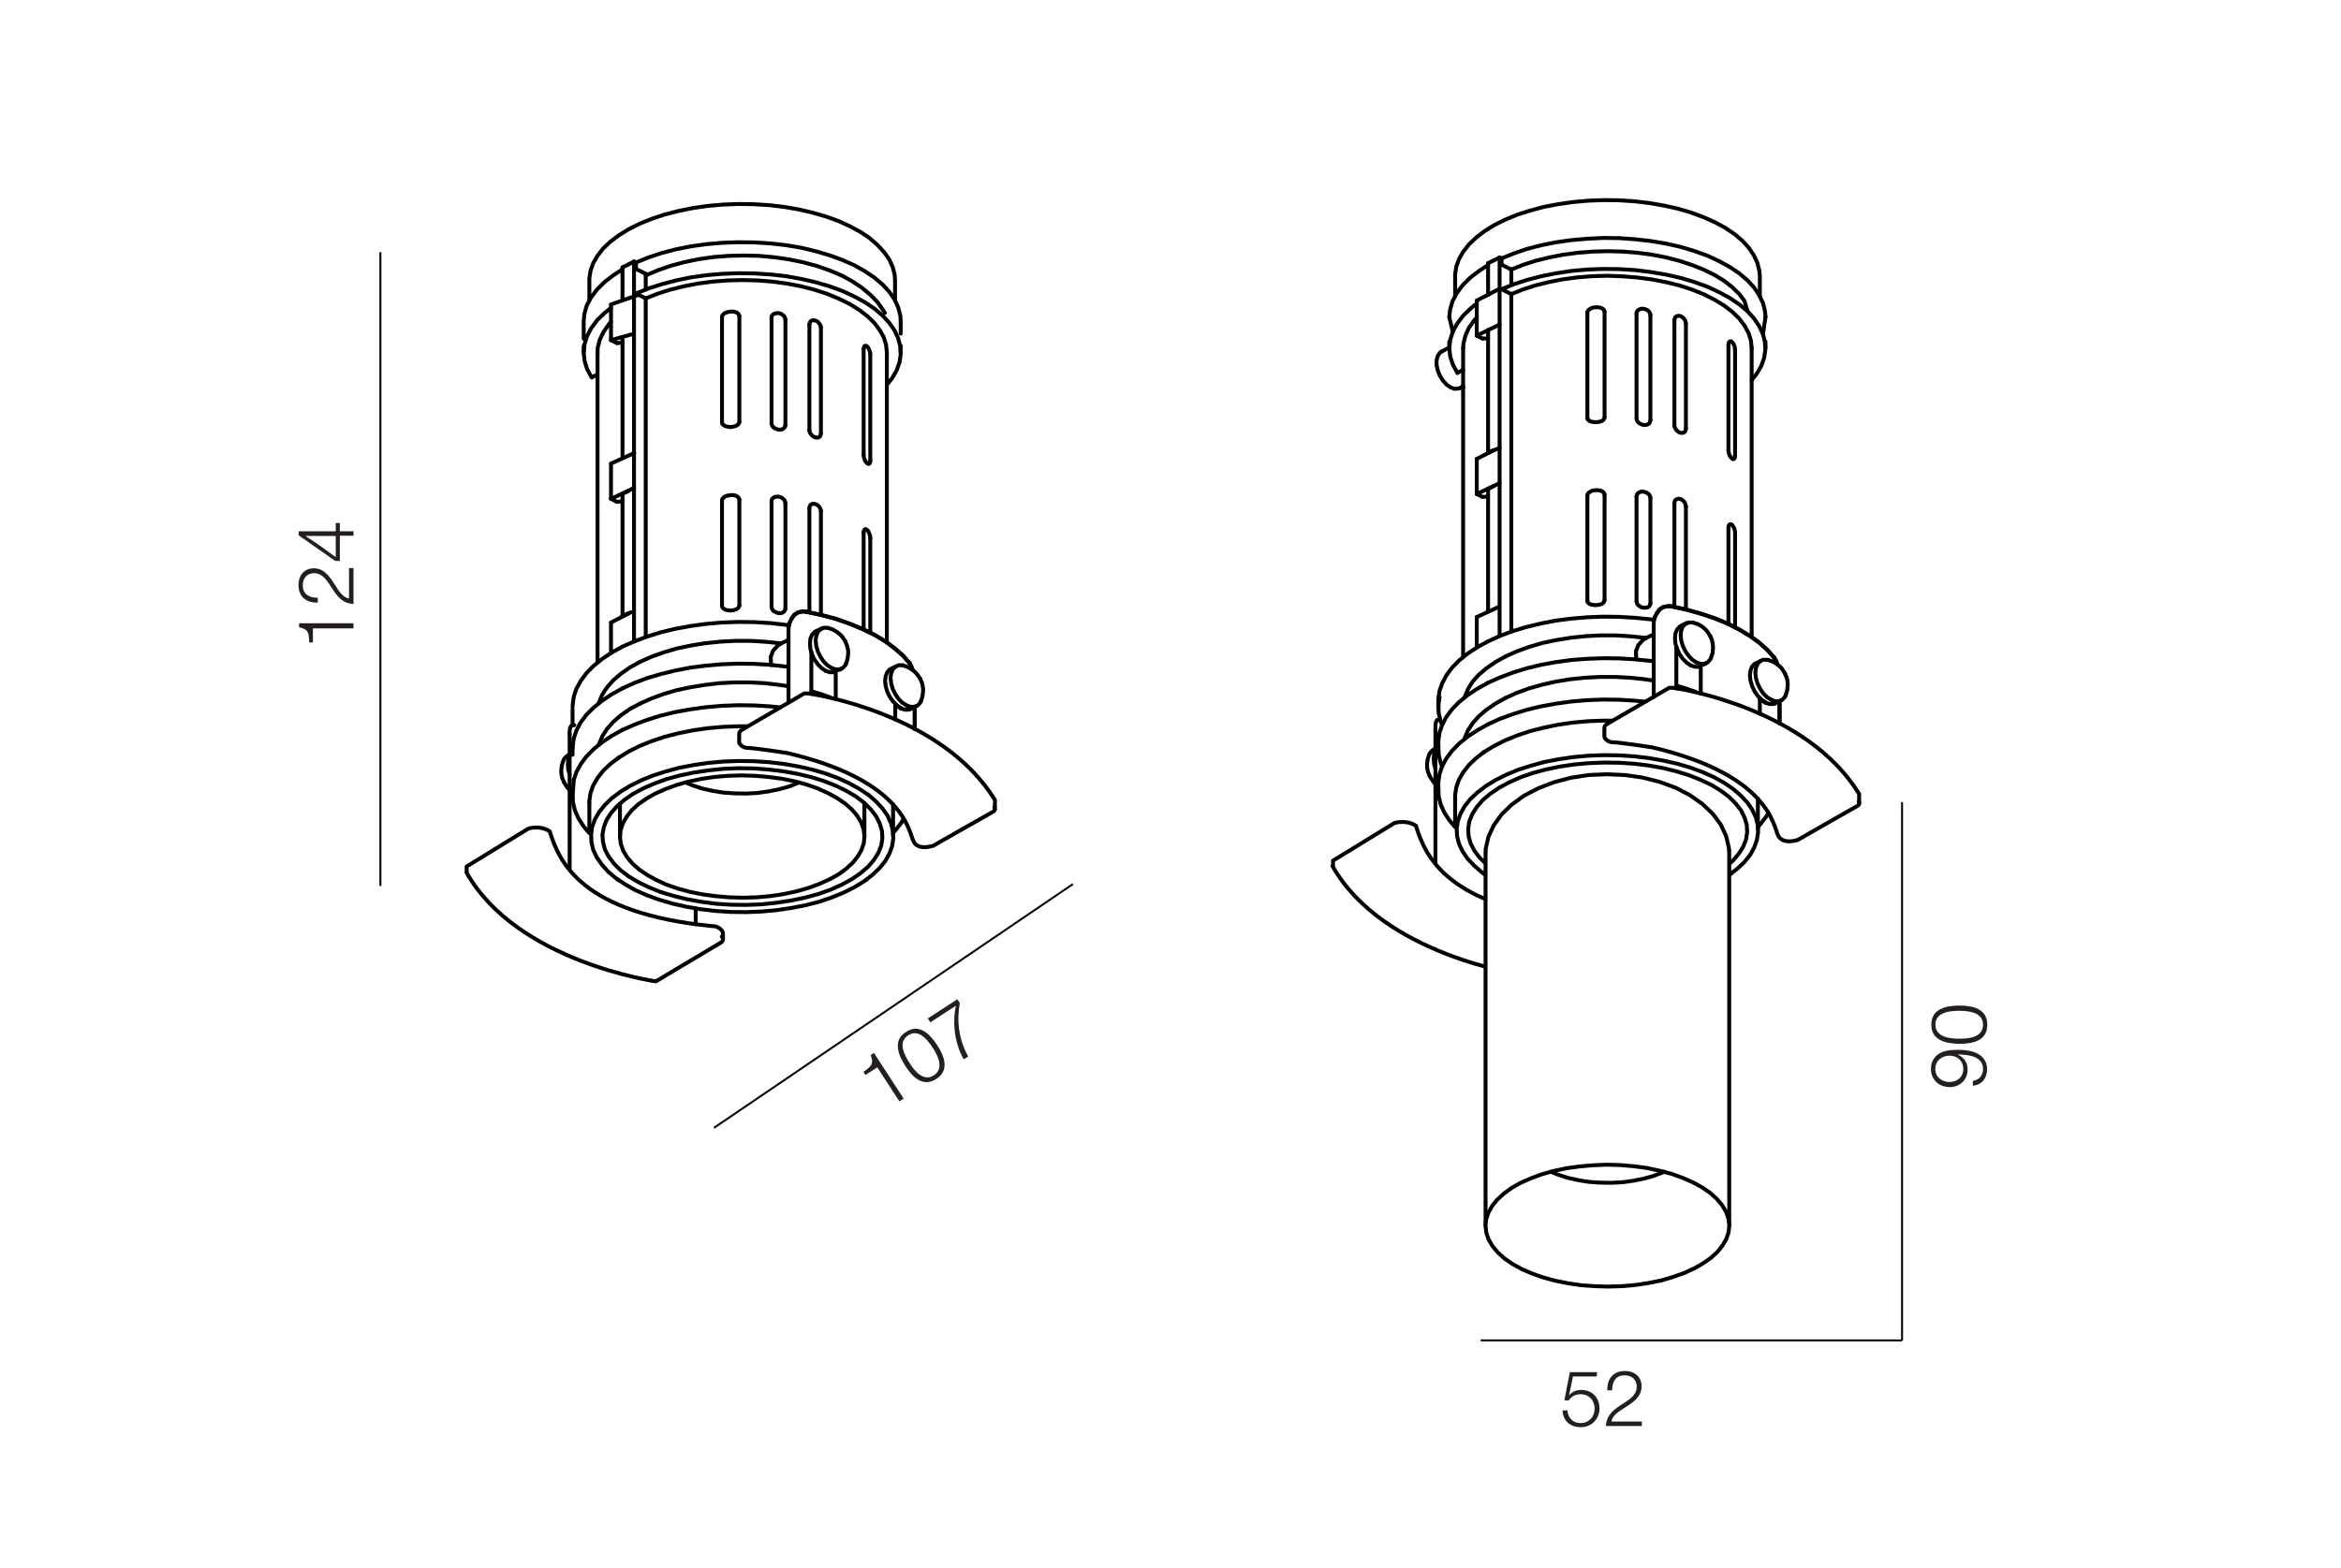 <?xml version="1.0" encoding="utf-8"?>
<!-- Generator: Adobe Illustrator 24.1.0, SVG Export Plug-In . SVG Version: 6.00 Build 0)  -->
<svg version="1.1" id="Layer_1" xmlns="http://www.w3.org/2000/svg" xmlns:xlink="http://www.w3.org/1999/xlink" x="0px" y="0px"
	 viewBox="0 0 1200 804" style="enable-background:new 0 0 1200 804;" xml:space="preserve">
<style type="text/css">
	.st0{fill:#FFFFFF;}
	.st1{fill:none;stroke:#000000;stroke-width:2;stroke-linecap:round;stroke-linejoin:round;stroke-miterlimit:10;}
	.st2{fill:#231F20;}
	.st3{fill:none;stroke:#000000;stroke-miterlimit:10;}
</style>
<rect y="0" class="st0" width="1200" height="804"/>
<polyline class="st1" points="458.9,361.2 459.6,361.8 461.7,363.2 "/>
<polyline class="st1" points="461.7,363.2 463.8,363.9 465.8,363.9 466.8,363.5 "/>
<polyline class="st1" points="472.1,359.5 471.7,360.3 470.4,361.7 468.7,362.4 466.8,362.4 464.6,361.7 "/>
<polyline class="st1" points="464.7,361.7 462.5,360.3 460.6,358.4 458.9,355.9 457.6,353.2 456.8,350.4 456.5,347.7 456.8,345.3 
	457.6,343.3 458.9,341.9 460.6,341.1 462.5,341.1 462.9,341.2 "/>
<polyline class="st1" points="292,397 291.3,394.7 291.1,392 291.3,389.6 292,387.9 "/>
<polyline class="st1" points="418.1,323.8 417.5,324.1 416.2,325.6 415.4,327.5 415.2,330 415.4,332.7 416.2,335.5 417.5,338.2 
	419.2,340.6 421.2,342.6 423.3,344 "/>
<polyline class="st1" points="459.1,341.8 456.1,343.2 454.8,344.7 454,346.7 453.7,349.1 454,351.8 454.8,354.6 456.1,357.3 
	457.8,359.7 459.8,361.7 461.9,363.1 "/>
<polyline class="st1" points="423.3,344 425.4,344.7 427.3,344.7 "/>
<polyline class="st1" points="433.7,340.3 433.3,341.1 432,342.5 430.3,343.2 428.3,343.2 426.2,342.5 "/>
<polyline class="st1" points="426.2,342.5 424.1,341.1 422.2,339.2 420.5,336.7 419.2,334 418.4,331.2 418.1,328.5 418.4,326.1 
	419.2,324.1 420.5,322.7 422.2,321.9 424.1,321.9 424.5,322 "/>
<polyline class="st1" points="299.2,164.8 299.5,161.2 300.7,156.8 302.9,152.6 306,148.5 309.9,144.6 314.6,141 319.1,138.1 "/>
<line class="st1" x1="319.1" y1="153" x2="319.5" y2="153.2"/>
<polyline class="st1" points="313.2,157.9 310,160.4 306.1,164.2 303.1,168.2 300.9,172.4 299.6,176.6 299.2,180.9 299.7,185.2 
	301,189.4 303.3,193.5 "/>
<line class="st1" x1="306.3" y1="192" x2="303.3" y2="193.5"/>
<line class="st1" x1="319.1" y1="137.1" x2="322.1" y2="135.6"/>
<line class="st1" x1="319.1" y1="153" x2="319.1" y2="137.1"/>
<line class="st1" x1="319.1" y1="234.4" x2="319.1" y2="173.7"/>
<line class="st1" x1="319.1" y1="234.4" x2="319.5" y2="234.6"/>
<line class="st1" x1="319.1" y1="315.9" x2="319.1" y2="253.2"/>
<line class="st1" x1="319.1" y1="253.2" x2="322.1" y2="251.8"/>
<line class="st1" x1="319.1" y1="315.9" x2="319.5" y2="316"/>
<line class="st1" x1="322.1" y1="314.4" x2="319.1" y2="315.9"/>
<polyline class="st1" points="313.2,165 312,166.4 309.3,170.3 307.4,174.3 306.4,178.3 306.3,180.7 "/>
<polyline class="st1" points="307,360.5 307.1,360 308.7,356.2 311.1,352.5 314.3,348.9 318.2,345.5 322.8,342.3 328,339.4 "/>
<polyline class="st1" points="293.5,383.7 293.6,382.7 294.1,378.6 295.5,374.5 297.6,370.5 300.5,366.6 304.2,362.9 308.5,359.4 
	313.4,356.1 319,353 "/>
<polyline class="st1" points="293.5,362.4 293.6,361.3 294.1,357.2 295.5,353.1 297.7,349.1 300.5,345.3 304.2,341.5 308.5,338 
	313.4,334.7 319,331.6 "/>
<polyline class="st1" points="328,360.8 322.8,363.6 318.2,366.8 314.4,370.1 311.2,373.7 308.8,377.4 307.2,381.2 307,381.8 "/>
<polyline class="st1" points="294.1,399.9 295.5,395.8 297.7,391.8 300.5,388 304.2,384.2 308.5,380.7 313.4,377.4 319,374.3 "/>
<path class="st1" d="M293.5,405.1"/>
<polyline class="st1" points="294.1,399.9 293.6,407.3 293.7,411.4 294.7,415.5 296.5,419.6 299,423.5 302,427.1 "/>
<polyline class="st1" points="409.6,401.2 409,401.5 404.4,403.3 399.3,404.7 393.9,405.8 388.3,406.6 382.4,406.9 376.6,406.8 
	370.8,406.4 365.2,405.5 359.9,404.3 355,402.7 351.3,401.2 "/>
<polyline class="st1" points="429.7,448.4 425,451 419.8,453.3 414.1,455.4 408,457.1 401.5,458.5 394.7,459.5 387.8,460.1 
	380.8,460.3 373.8,460.1 366.8,459.5 360.1,458.6 353.6,457.3 347.4,455.6 341.6,453.6 336.4,451.2 331.7,448.6 327.6,445.8 
	324.1,442.7 321.4,439.5 319.4,436.1 318.2,432.6 317.8,429.1 318.1,425.6 319.3,422.2 321.2,418.8 323.8,415.5 327.2,412.4 
	331.2,409.6 335.9,406.9 341.1,404.6 346.8,402.5 352.9,400.8 359.4,399.4 366.1,398.4 373.1,397.8 380.1,397.6 387.1,397.8 
	394,398.4 400.8,399.3 407.3,400.6 413.5,402.3 419.2,404.3 424.5,406.7 429.2,409.3 433.3,412.1 436.8,415.2 439.5,418.4 
	441.5,421.8 442.7,425.3 443.1,428.8 442.8,432.3 441.6,435.8 439.7,439.1 437.1,442.4 433.7,445.5 429.7,448.4 "/>
<line class="st1" x1="313.2" y1="174.4" x2="316.2" y2="175.9"/>
<line class="st1" x1="316.2" y1="175.9" x2="319.1" y2="175.7"/>
<polyline class="st1" points="331,141.2 337.2,138.6 343.8,136.3 350.8,134.4 358.1,132.9 365.7,131.8 373.4,131.2 381.3,131 
	389.1,131.2 396.9,131.9 404.5,133 411.8,134.5 418.8,136.4 425.4,138.7 431.5,141.3 437,144.3 441.9,147.6 446.2,151.2 
	449.8,154.9 452.6,158.9 453.6,160.5 "/>
<polyline class="st1" points="326,134.6 332.4,132 339.3,129.7 346.6,127.8 354.2,126.3 362.1,125.2 370.2,124.5 378.4,124.2 
	386.6,124.3 394.8,124.8 402.8,125.7 410.6,127 418.1,128.8 425.2,130.9 431.8,133.3 437.9,136 443.4,139.1 448.3,142.4 452.5,146 
	455.9,149.7 458.6,153.6 460.4,157.6 461.5,161.7 461.7,164.8 "/>
<polyline class="st1" points="454.6,197.3 457.4,193.8 459.6,189.9 461.1,185.8 461.7,181.7 461.5,177.6 460.4,173.5 458.6,169.5 
	455.9,165.6 452.5,161.9 448.3,158.3 443.4,155 437.9,152 431.8,149.2 425.2,146.8 418.1,144.7 410.6,143 402.8,141.6 394.8,140.7 
	386.6,140.2 378.4,140.1 370.2,140.4 362.1,141.1 354.2,142.2 346.6,143.8 339.3,145.7 332.4,147.9 326,150.5 "/>
<line class="st1" x1="313.2" y1="255.8" x2="316.2" y2="257.3"/>
<line class="st1" x1="316.2" y1="257.3" x2="319.1" y2="257.1"/>
<line class="st1" x1="331" y1="148.5" x2="331" y2="140.4"/>
<line class="st1" x1="331" y1="140.4" x2="326" y2="137.9"/>
<line class="st1" x1="326" y1="134.6" x2="326" y2="137.9"/>
<line class="st1" x1="326" y1="134.6" x2="325" y2="134.1"/>
<line class="st1" x1="331" y1="153" x2="326" y2="150.5"/>
<line class="st1" x1="313.2" y1="319.2" x2="313.2" y2="334.8"/>
<line class="st1" x1="325" y1="328.9" x2="325" y2="134.1"/>
<line class="st1" x1="322.1" y1="135.6" x2="325" y2="134.1"/>
<line class="st1" x1="326.4" y1="151.5" x2="313.2" y2="156.1"/>
<line class="st1" x1="313.2" y1="156.3" x2="313.2" y2="174.4"/>
<line class="st1" x1="313.2" y1="174.4" x2="323.6" y2="171.5"/>
<line class="st1" x1="325.1" y1="232.3" x2="313.2" y2="237.7"/>
<line class="st1" x1="313.2" y1="237.7" x2="313.2" y2="255.8"/>
<line class="st1" x1="313.2" y1="255.8" x2="325" y2="250.2"/>
<line class="st1" x1="323.5" y1="313.9" x2="313.2" y2="319.2"/>
<line class="st1" x1="402.6" y1="218" x2="402.6" y2="163.8"/>
<polyline class="st1" points="402.6,218 402.4,218.8 401.9,219.5 401.2,220 400.3,220.3 399.1,220.3 397.8,219.9 396.5,219.2 
	395.9,218.4 395.5,217.5 395.5,217.1 "/>
<line class="st1" x1="395.5" y1="162.8" x2="395.5" y2="217.1"/>
<polyline class="st1" points="395.5,162.8 395.6,162.1 396.1,161.4 396.8,160.9 397.8,160.6 399,160.5 400.4,160.9 401.5,161.7 
	402.3,162.6 402.5,163.5 402.6,163.8 "/>
<line class="st1" x1="379" y1="216.4" x2="379" y2="162.1"/>
<polyline class="st1" points="379,216.4 378.8,217 378.4,217.6 377.6,218.2 376.3,218.7 374.2,219 372.1,218.6 371.1,218.1 
	370.5,217.6 370.2,217.1 370.1,216.7 "/>
<line class="st1" x1="370.1" y1="162.4" x2="370.1" y2="216.7"/>
<polyline class="st1" points="370.1,162.4 370.3,161.8 370.6,161.3 371.4,160.6 373,160 375.3,159.7 377,160 378,160.5 378.6,161.1 
	378.9,161.7 379,162.1 "/>
<line class="st1" x1="420.8" y1="222.3" x2="420.8" y2="168"/>
<polyline class="st1" points="420.8,222.3 420.6,223.2 420.2,223.9 419.5,224.3 418.6,224.4 417.6,224.2 416.6,223.6 415.8,222.8 
	415.2,221.9 414.9,220.9 414.9,220.6 "/>
<line class="st1" x1="414.9" y1="166.3" x2="414.9" y2="220.6"/>
<polyline class="st1" points="414.9,166.3 415.1,165.5 415.5,164.8 416.2,164.3 417.1,164.2 418.1,164.4 419.1,164.9 419.9,165.8 
	420.5,166.7 420.8,167.7 420.8,168 "/>
<line class="st1" x1="402.6" y1="312.1" x2="402.6" y2="257.9"/>
<polyline class="st1" points="402.6,312.1 402.4,312.9 401.9,313.6 401.2,314.1 400.3,314.4 399.1,314.4 397.8,314 396.5,313.3 
	395.9,312.5 395.5,311.6 395.5,311.2 "/>
<line class="st1" x1="395.5" y1="256.9" x2="395.5" y2="311.2"/>
<polyline class="st1" points="395.5,256.9 395.6,256.2 396.1,255.5 396.8,255 397.8,254.7 399,254.6 400.4,255 401.5,255.8 
	402.3,256.7 402.5,257.6 402.6,257.9 "/>
<line class="st1" x1="379" y1="310.5" x2="379" y2="256.2"/>
<polyline class="st1" points="379,310.5 378.8,311.1 378.4,311.7 377.6,312.3 376.3,312.8 374.2,313.1 372.1,312.7 371.1,312.2 
	370.5,311.7 370.2,311.2 370.1,310.8 "/>
<line class="st1" x1="370.1" y1="256.5" x2="370.1" y2="310.8"/>
<polyline class="st1" points="370.1,256.5 370.3,255.9 370.6,255.4 371.4,254.7 373,254.1 375.3,253.8 377,254.1 378,254.6 
	378.6,255.2 378.9,255.8 379,256.2 "/>
<line class="st1" x1="420.8" y1="315.3" x2="420.8" y2="262.1"/>
<line class="st1" x1="414.9" y1="260.4" x2="414.9" y2="314"/>
<polyline class="st1" points="414.9,260.4 415.1,259.5 415.5,258.9 416.2,258.4 417.1,258.3 418.1,258.5 419.1,259 419.9,259.8 
	420.5,260.8 420.8,261.8 420.8,262.1 "/>
<line class="st1" x1="331" y1="153" x2="331" y2="326.6"/>
<polyline class="st1" points="454.6,180.7 454.6,180.6 454.2,176.8 453,172.9 450.9,169.2 448.2,165.6 444.6,162.1 440.4,158.9 
	435.6,155.9 430.1,153.2 424.1,150.7 417.6,148.6 410.7,146.8 403.4,145.4 396,144.4 388.3,143.8 380.6,143.6 372.9,143.8 
	365.2,144.4 357.7,145.4 350.5,146.8 343.6,148.5 337.1,150.6 331,153 "/>
<line class="st1" x1="446.1" y1="324.4" x2="446.1" y2="276"/>
<line class="st1" x1="442.7" y1="273.1" x2="442.7" y2="322.8"/>
<polyline class="st1" points="442.7,273.1 442.8,272.2 443.1,271.6 443.5,271.3 444,271.4 444.6,271.8 445.2,272.6 445.6,273.6 
	446,274.7 446.1,275.7 446.1,276 "/>
<line class="st1" x1="446.1" y1="236.2" x2="446.1" y2="181.9"/>
<polyline class="st1" points="446.1,236.2 446,237 445.8,237.6 445.4,237.9 444.9,237.8 444.3,237.4 443.7,236.7 443.2,235.7 
	442.9,234.6 442.7,233.6 442.7,233.3 "/>
<line class="st1" x1="442.7" y1="179" x2="442.7" y2="233.3"/>
<polyline class="st1" points="442.7,179 442.8,178.2 443.1,177.5 443.5,177.3 444,177.3 444.6,177.7 445.2,178.5 445.6,179.5 
	446,180.6 446.1,181.7 446.1,181.9 "/>
<polyline class="st1" points="395.4,341 395.2,340.4 395.1,336.7 396.3,333.6 398.7,331 400.4,329.9 "/>
<line class="st1" x1="400.4" y1="329.9" x2="404.2" y2="328.1"/>
<polyline class="st1" points="328,339.4 333.8,336.8 340.2,334.5 347,332.5 354.1,331 361.6,329.8 369.3,329 377.1,328.6 
	384.9,328.6 392.7,329.1 400.4,329.9 "/>
<polyline class="st1" points="415.9,354.4 420.8,355.9 425.4,357.5 "/>
<polyline class="st1" points="328,360.8 333.8,358.2 340,355.9 346.8,353.9 353.9,352.4 361.2,351.2 368.8,350.3 376.6,349.9 
	384.3,349.9 392,350.3 399.6,351.2 404.2,351.9 "/>
<polyline class="st1" points="404.4,320.6 402.9,320.4 394.9,319.5 386.6,319 378.4,318.9 370.1,319.2 362,319.9 354,321 
	346.2,322.4 338.8,324.2 331.7,326.4 325.1,328.9 319,331.6 "/>
<polyline class="st1" points="319,353 325.1,350.2 331.7,347.7 338.8,345.6 346.2,343.8 354,342.3 362,341.3 370.2,340.6 
	378.4,340.3 386.7,340.4 394.9,340.9 403,341.8 404.2,341.9 "/>
<polygon class="st1" points="431.3,453.7 436.5,450.9 441,447.8 444.9,444.5 447.9,441 450.2,437.4 451.7,433.7 452.3,429.9 
	452.1,426.1 451,422.4 449.2,418.7 446.5,415.1 443,411.7 438.9,408.5 434,405.6 428.5,402.9 422.4,400.5 415.9,398.5 408.9,396.8 
	401.6,395.5 394.1,394.6 386.4,394 378.6,393.9 370.9,394.2 363.3,395 355.8,396.1 348.7,397.6 341.9,399.4 335.6,401.7 
	329.8,404.2 324.6,407 320.1,410.1 316.3,413.4 313.2,416.9 310.9,420.5 309.5,424.2 308.8,428 309.1,431.8 310.1,435.6 312,439.2 
	314.7,442.8 318.1,446.2 322.3,449.4 327.2,452.3 332.7,455 338.7,457.4 345.3,459.4 352.2,461.1 359.5,462.4 367,463.4 
	374.7,463.9 382.5,464 390.3,463.7 397.9,462.9 405.3,461.8 412.5,460.3 419.2,458.5 425.5,456.3 "/>
<polyline class="st1" points="457.8,427.1 459.3,425.4 462.2,421.6 463.2,419.7 "/>
<polyline class="st1" points="319,374.3 325.1,371.6 331.7,369.1 338.8,366.9 346.2,365.1 354,363.7 362,362.6 370.1,361.9 
	378.4,361.6 386.6,361.7 394.9,362.2 399.7,362.7 "/>
<polyline class="st1" points="405.1,318.7 404.4,320 404.2,321.6 "/>
<line class="st1" x1="404.2" y1="321.6" x2="404.2" y2="360.2"/>
<line class="st1" x1="458.9" y1="360.8" x2="458.9" y2="368.9"/>
<polyline class="st1" points="466.3,340.1 467.2,341.9 467.8,343.5 "/>
<polyline class="st1" points="466.3,340.1 462.9,336.2 458.7,332.5 453.9,328.9 448.4,325.6 442.3,322.6 435.7,319.9 428.7,317.4 
	421.2,315.4 413.3,313.7 "/>
<polyline class="st1" points="405.8,317.2 407.1,315.3 409.1,314 411.6,313.5 413.3,313.7 "/>
<line class="st1" x1="468.9" y1="362.5" x2="468.9" y2="373.8"/>
<line class="st1" x1="415.9" y1="334.5" x2="415.9" y2="355.8"/>
<line class="st1" x1="428.4" y1="358.5" x2="428.4" y2="344.1"/>
<line class="st1" x1="356.6" y1="465.8" x2="356.6" y2="473.9"/>
<polyline class="st1" points="293.2,372.1 292.9,372.1 292.3,373 292,374.8 292,376.3 "/>
<line class="st1" x1="292" y1="376.3" x2="292" y2="445.8"/>
<polyline class="st1" points="405.8,317.2 404.4,320 404.2,321.6 "/>
<polyline class="st1" points="466.3,340.1 467.2,341.9 467.8,343.5 "/>
<polyline class="st1" points="466.3,340.1 462.9,336.2 458.7,332.5 453.9,328.9 448.4,325.6 442.3,322.6 435.7,319.9 428.7,317.4 
	421.2,315.4 413.3,313.7 "/>
<polyline class="st1" points="405.8,317.2 407.1,315.3 409.1,314 411.6,313.5 413.3,313.7 "/>
<line class="st1" x1="468.9" y1="362.5" x2="468.9" y2="373.8"/>
<polyline class="st1" points="382.8,372.4 378.5,372.4 370.5,372.7 362.7,373.4 355.1,374.5 347.7,376 340.7,377.8 334.1,380 
	327.9,382.5 322.3,385.3 317.3,388.4 312.9,391.7 309.2,395.2 306.3,398.9 304.1,402.7 302.7,406.6 302.1,410.6 302.1,411.6 "/>
<polyline class="st1" points="325.6,456.4 320.4,453.4 315.7,450.3 311.7,446.9 308.5,443.3 305.9,439.6 304.1,435.8 303.2,431.9 
	303,428 303.5,424.1 304.9,420.2 307.1,416.4 310,412.8 313.6,409.3 318,406 322.9,403 328.5,400.2 334.6,397.7 341.1,395.6 
	348.1,393.7 355.4,392.3 362.9,391.2 370.6,390.5 378.5,390.2 386.3,390.3 394.1,390.8 401.8,391.7 409.2,393 416.3,394.6 
	423.1,396.6 429.4,398.9 435.3,401.6 440.5,404.5 445.2,407.6 449.1,411 452.4,414.6 455,418.3 456.7,422.1 457.7,426 457.9,429.9 
	457.3,433.9 455.9,437.7 453.8,441.5 450.9,445.1 447.2,448.6 442.9,451.9 438,454.9 432.4,457.7 426.3,460.2 419.8,462.4 
	412.8,464.2 405.5,465.6 398,466.7 390.2,467.4 382.4,467.7 374.6,467.6 366.8,467.1 359.1,466.2 351.7,464.9 344.6,463.3 
	337.8,461.3 331.5,459 325.6,456.4 "/>
<line class="st1" x1="466.8" y1="363.5" x2="469.8" y2="362.1"/>
<polyline class="st1" points="472.1,359.5 472.9,356.9 473.2,354.2 473.1,352.3 472.7,350.4 471.8,348.2 "/>
<polyline class="st1" points="471.8,348.2 470,345.6 469.1,344.6 467.4,343.2 465.3,342 463,341.2 "/>
<polyline class="st1" points="289.1,401.1 290.8,403.8 291.7,404.8 292,404.9 "/>
<path class="st1" d="M292,386.9l-0.9,0.4c0,0-1.6,1-2.3,2.6l-0.8,2.5l-0.3,2.7l0.1,1.9l0.4,1.9l0.9,2.2"/>
<line class="st1" x1="429.8" y1="343.6" x2="431.4" y2="342.9"/>
<line class="st1" x1="421.1" y1="322.3" x2="418.1" y2="323.8"/>
<polyline class="st1" points="433.7,340.3 434.5,337.7 434.8,335 434.7,333.1 434.2,331.2 433.4,329 "/>
<polyline class="st1" points="433.4,329 431.6,326.3 430.7,325.4 429,324 426.9,322.8 424.6,322 "/>
<line class="st1" x1="299.2" y1="165.5" x2="299.2" y2="173.7"/>
<line class="st1" x1="299.2" y1="177.4" x2="299.2" y2="180.7"/>
<line class="st1" x1="306.3" y1="180.7" x2="306.3" y2="339.7"/>
<line class="st1" x1="293.5" y1="363.7" x2="293.5" y2="370.5"/>
<line class="st1" x1="293.5" y1="383.7" x2="293.5" y2="387"/>
<line class="st1" x1="317.8" y1="412.1" x2="317.8" y2="429"/>
<line class="st1" x1="443.1" y1="429" x2="443.1" y2="411.7"/>
<line class="st1" x1="461.7" y1="171.1" x2="461.7" y2="165.2"/>
<line class="st1" x1="461.7" y1="180.7" x2="461.7" y2="177.4"/>
<line class="st1" x1="454.6" y1="329.4" x2="454.6" y2="180.7"/>
<line class="st1" x1="294.4" y1="371.8" x2="293.1" y2="372"/>
<line class="st1" x1="317.2" y1="388.5" x2="316.5" y2="389"/>
<line class="st1" x1="302.1" y1="411.6" x2="302.1" y2="426.7"/>
<line class="st1" x1="457.8" y1="428.2" x2="457.8" y2="412.5"/>
<line class="st1" x1="443.7" y1="451.3" x2="444.4" y2="450.9"/>
<line class="st1" x1="316.5" y1="450.9" x2="317.1" y2="451.3"/>
<polyline class="st1" points="458.8,154 458.8,143.8 458.6,140.8 457.6,136.9 455.8,133 453.2,129.3 449.9,125.7 445.9,122.2 
	441.2,119 435.8,116.1 430,113.4 423.6,111.1 416.7,109.1 409.5,107.4 402,106.1 394.3,105.2 386.4,104.7 378.5,104.6 370.5,104.9 
	362.7,105.6 355.1,106.7 347.7,108.2 340.7,110 334.1,112.2 327.9,114.7 322.3,117.5 317.3,120.6 312.9,123.9 309.2,127.4 
	306.3,131.1 304.1,134.9 302.7,138.8 302.1,142.8 302.1,143.8 302.1,154 "/>
<path class="st1" d="M509.7,414c0,0,0.8,1.5-0.6,2.2c-1.4,0.7-30.6,17.4-30.6,17.4s-7.7,2.8-10.2-2.1c-2.5-5-4.5-31.2-64.8-45.4
	c0,0-16.1-2.5-20.3-2.6c-2.6-0.1-3.7-1.7-4.1-2.2"/>
<path class="st1" d="M378.9,380.6v-4.2c0-0.7,0.4-1.6,1.4-2.2l31.9-18.6c0,0,1.4-0.2,3.6,0.2c2.2,0.4,67.2,10.3,94.2,54.4v4.7"/>
<path class="st1" d="M370,480.2c1.5,1.9-0.3,3-0.3,3l-33.5,20c0,0-71.1-9.9-97-55.7"/>
<path class="st1" d="M370.6,481.6v-2.8c0.1-0.4-0.1-1-0.6-1.7c-2.2-2.5-4.6-2.2-4.6-2.2c-67.4-6.5-78.7-32.8-83.6-48.6
	c-5-3.4-11-1.4-11-1.4l-31.6,19.4v3"/>
<polyline class="st1" points="902.1,358.3 902.9,358.9 904.9,360.3 "/>
<polyline class="st1" points="905,360.3 907,361 909,361 910.1,360.6 "/>
<polyline class="st1" points="915.3,356.6 914.9,357.4 913.6,358.8 911.9,359.5 910,359.6 907.9,358.8 "/>
<polyline class="st1" points="907.9,358.8 905.8,357.5 903.8,355.5 902.2,353.1 900.9,350.4 900.1,347.6 899.8,344.9 900.1,342.4 
	900.9,340.5 902.2,339 903.8,338.3 905.8,338.3 906.2,338.4 "/>
<polyline class="st1" points="735.8,394 735.1,391.8 734.9,389.1 735.1,386.6 735.8,385 "/>
<polyline class="st1" points="861.5,321 860.9,321.4 859.7,322.8 858.8,324.8 858.6,327.2 858.8,329.9 859.7,332.7 860.9,335.4 
	862.6,337.8 864.6,339.8 866.7,341.2 "/>
<polyline class="st1" points="902.4,339 899.4,340.4 898.1,341.8 897.3,343.8 897,346.3 897.3,349 898.1,351.7 899.4,354.5 
	901.1,356.9 903,358.8 905.1,360.2 "/>
<polyline class="st1" points="866.7,341.2 868.8,341.9 870.6,341.9 "/>
<polyline class="st1" points="877,337.5 876.6,338.2 875.3,339.7 873.7,340.4 871.7,340.4 869.6,339.7 "/>
<polyline class="st1" points="869.6,339.7 867.5,338.3 865.6,336.3 863.9,333.9 862.6,331.2 861.8,328.4 861.5,325.7 861.8,323.3 
	862.6,321.3 863.9,319.9 865.6,319.2 867.5,319.2 867.9,319.2 "/>
<line class="st1" x1="749.4" y1="198.4" x2="750" y2="198.7"/>
<line class="st1" x1="750" y1="198.2" x2="749.4" y2="198.4"/>
<polyline class="st1" points="738.9,180.3 738.1,180.9 737,182.5 736.4,184.7 736.4,187.2 737,190 738.1,192.7 739.7,195.2 
	741.6,197.3 743.7,198.7 745.8,199.4 747.7,199.2 748.3,199 "/>
<polyline class="st1" points="742.9,162.5 743.3,158.9 744.5,154.6 746.7,150.4 749.7,146.3 753.6,142.4 758.3,138.8 762.8,135.9 
	"/>
<line class="st1" x1="762.8" y1="150.8" x2="763.2" y2="151"/>
<polyline class="st1" points="757,155.6 753.8,158.2 749.9,162 746.9,166 744.7,170.1 743.4,174.3 742.9,178.6 743.4,182.9 
	744.8,187.1 747.1,191.2 "/>
<line class="st1" x1="750" y1="189.6" x2="747.1" y2="191.2"/>
<line class="st1" x1="762.8" y1="134.9" x2="765.8" y2="133.5"/>
<line class="st1" x1="762.8" y1="150.8" x2="762.8" y2="134.9"/>
<line class="st1" x1="762.8" y1="232" x2="762.8" y2="169.2"/>
<line class="st1" x1="762.8" y1="232" x2="763.2" y2="232.1"/>
<line class="st1" x1="768.7" y1="229.7" x2="762.8" y2="232"/>
<line class="st1" x1="762.8" y1="313.1" x2="762.8" y2="250.7"/>
<line class="st1" x1="762.8" y1="250.7" x2="765.8" y2="249.2"/>
<line class="st1" x1="762.8" y1="313.1" x2="763.2" y2="313.3"/>
<polyline class="st1" points="757,162.8 755.8,164.1 753,168 751.2,172 750.2,176 750,178.4 "/>
<polyline class="st1" points="750.7,357.6 750.9,357.2 752.5,353.3 754.8,349.6 758,346 761.9,342.7 766.5,339.5 771.7,336.6 "/>
<polyline class="st1" points="737.3,380.8 737.3,379.8 737.9,375.6 739.3,371.6 741.4,367.6 744.3,363.7 747.9,360 752.2,356.5 
	757.2,353.2 762.7,350.1 "/>
<polyline class="st1" points="737.9,357.6 737.3,361.7 737.5,365.8 738.5,369.9 739.2,371.7 "/>
<path class="st1" d="M762.7,332.1"/>
<polyline class="st1" points="737.3,359.5 737.3,358.5 737.9,354.3 739.3,350.3 741.4,346.3 744.3,342.4 747.9,338.7 752.2,335.2 
	757.2,331.9 762.7,328.9 "/>
<polyline class="st1" points="737.3,381.4 737.5,387.1 738.5,391.2 739.2,393 "/>
<path class="st1" d="M741.4,370.8"/>
<polyline class="st1" points="771.7,357.9 766.5,360.8 762,363.9 758.1,367.2 754.9,370.8 752.5,374.5 750.9,378.2 750.7,378.9 "/>
<polyline class="st1" points="737.3,402 737.3,401 737.9,396.9 739.3,392.8 741.4,388.9 744.3,385 747.9,381.3 752.2,377.8 
	757.2,374.5 762.7,371.4 "/>
<polyline class="st1" points="737.3,404.3 737.5,408.4 738.5,412.5 740.3,416.5 742.8,420.4 745.8,424 "/>
<path class="st1" d="M737.9,400.2"/>
<line class="st1" x1="757" y1="172.1" x2="759.9" y2="173.6"/>
<line class="st1" x1="759.9" y1="173.6" x2="762.8" y2="173.5"/>
<polyline class="st1" points="774.7,138.2 780.7,135.8 787.2,133.7 794.1,132 801.3,130.6 808.8,129.6 816.4,129 824.1,128.8 
	831.8,129 839.4,129.6 846.9,130.6 854.1,132 861,133.8 867.4,135.9 873.4,138.3 878.9,141 883.8,144 888,147.3 891.5,150.7 
	894.2,154.3 895.8,159.6 "/>
<polyline class="st1" points="769.7,132.5 776.1,129.9 782.9,127.6 790.2,125.7 797.8,124.2 805.7,123.1 813.8,122.4 821.9,122 
	830.1,122.1 838.3,122.7 846.3,123.6 854,124.9 861.5,126.6 868.5,128.7 875.2,131.1 881.2,133.9 886.7,136.9 891.6,140.2 
	895.8,143.8 899.2,147.5 901.8,151.4 903.7,155.4 904.7,159.4 905,162.5 "/>
<polyline class="st1" points="897.9,195 900.6,191.5 902.9,187.5 904.3,183.5 904.9,179.4 904.7,175.3 903.7,171.3 901.8,167.3 
	899.2,163.4 895.8,159.6 891.6,156.1 886.7,152.8 881.2,149.8 875.2,147 868.5,144.6 861.5,142.5 854,140.8 846.3,139.5 
	838.3,138.5 830.1,138 821.9,137.9 813.8,138.2 805.7,138.9 797.8,140.1 790.2,141.6 782.9,143.5 776.1,145.7 769.7,148.3 "/>
<line class="st1" x1="757" y1="253.3" x2="759.9" y2="254.8"/>
<line class="st1" x1="759.9" y1="254.8" x2="762.8" y2="254.6"/>
<line class="st1" x1="774.7" y1="145.1" x2="774.7" y2="138.2"/>
<line class="st1" x1="774.7" y1="138.2" x2="769.7" y2="135.7"/>
<line class="st1" x1="769.7" y1="132.5" x2="769.7" y2="135.7"/>
<line class="st1" x1="769.7" y1="132.5" x2="768.7" y2="132"/>
<line class="st1" x1="774.7" y1="150.8" x2="769.7" y2="148.3"/>
<line class="st1" x1="757" y1="316.4" x2="757" y2="332"/>
<line class="st1" x1="768.7" y1="326.1" x2="768.7" y2="132"/>
<line class="st1" x1="765.8" y1="133.5" x2="768.7" y2="132"/>
<line class="st1" x1="768.2" y1="148.3" x2="757" y2="154.1"/>
<line class="st1" x1="757" y1="154.1" x2="757" y2="172.1"/>
<line class="st1" x1="757" y1="172.1" x2="768.7" y2="166.4"/>
<line class="st1" x1="765.8" y1="230.8" x2="757" y2="235.3"/>
<line class="st1" x1="757" y1="235.3" x2="757" y2="253.3"/>
<line class="st1" x1="757" y1="253.3" x2="768.7" y2="247.7"/>
<line class="st1" x1="768.2" y1="311.2" x2="757" y2="316.4"/>
<line class="st1" x1="846" y1="215.6" x2="846" y2="161.5"/>
<polyline class="st1" points="846,215.6 845.8,216.4 845.4,217.1 844.7,217.6 843.7,217.9 842.5,217.9 841.2,217.5 840,216.8 
	839.3,216 839,215.1 838.9,214.7 "/>
<line class="st1" x1="838.9" y1="160.6" x2="838.9" y2="214.7"/>
<polyline class="st1" points="838.9,160.6 839.1,159.8 839.5,159.2 840.2,158.7 841.2,158.3 842.5,158.3 843.8,158.7 845,159.4 
	845.7,160.4 846,161.3 846,161.5 "/>
<line class="st1" x1="822.5" y1="214" x2="822.5" y2="159.8"/>
<polyline class="st1" points="822.5,214 822.3,214.6 822,215.2 821.2,215.8 819.8,216.3 817.7,216.5 815.6,216.2 814.6,215.7 
	814,215.2 813.7,214.7 813.7,214.3 "/>
<line class="st1" x1="813.7" y1="160.2" x2="813.7" y2="214.3"/>
<polyline class="st1" points="813.7,160.2 813.8,159.6 814.2,159.1 815,158.4 816.5,157.7 818.8,157.5 820.5,157.8 821.6,158.3 
	822.2,158.9 822.4,159.5 822.5,159.8 "/>
<line class="st1" x1="864.2" y1="219.9" x2="864.2" y2="165.8"/>
<polyline class="st1" points="864.2,219.9 864,220.8 863.6,221.4 862.9,221.9 862,222 861,221.8 860,221.2 859.2,220.4 858.6,219.4 
	858.3,218.5 858.3,218.2 "/>
<line class="st1" x1="858.3" y1="164.1" x2="858.3" y2="218.2"/>
<polyline class="st1" points="858.3,164.1 858.5,163.2 858.9,162.5 859.6,162.1 860.5,161.9 861.5,162.1 862.5,162.7 863.3,163.5 
	863.9,164.5 864.1,165.5 864.2,165.8 "/>
<line class="st1" x1="846" y1="309.4" x2="846" y2="255.3"/>
<polyline class="st1" points="846,309.4 845.8,310.2 845.4,310.9 844.7,311.4 843.7,311.6 842.5,311.6 841.2,311.3 840,310.5 
	839.3,309.8 839,308.8 838.9,308.5 "/>
<line class="st1" x1="838.9" y1="254.4" x2="838.9" y2="308.5"/>
<polyline class="st1" points="838.9,254.4 839.1,253.6 839.5,253 840.2,252.5 841.2,252.1 842.5,252.1 843.8,252.5 845,253.2 
	845.7,254.2 846,255.1 846,255.3 "/>
<line class="st1" x1="822.5" y1="307.7" x2="822.5" y2="253.6"/>
<polyline class="st1" points="822.5,307.7 822.3,308.4 822,308.9 821.2,309.6 819.8,310.1 817.7,310.3 815.6,310 814.6,309.5 
	814,309 813.7,308.5 813.7,308.1 "/>
<line class="st1" x1="813.7" y1="254" x2="813.7" y2="308.1"/>
<polyline class="st1" points="813.7,254 813.8,253.4 814.2,252.8 815,252.2 816.5,251.5 818.8,251.3 820.5,251.6 821.6,252.1 
	822.2,252.7 822.4,253.3 822.5,253.6 "/>
<line class="st1" x1="864.2" y1="312.5" x2="864.2" y2="259.6"/>
<line class="st1" x1="858.3" y1="257.9" x2="858.3" y2="311.2"/>
<polyline class="st1" points="858.3,257.9 858.5,257 858.9,256.3 859.6,255.9 860.5,255.7 861.5,255.9 862.5,256.5 863.3,257.3 
	863.9,258.3 864.1,259.3 864.2,259.6 "/>
<line class="st1" x1="774.7" y1="150.8" x2="774.7" y2="323.9"/>
<polyline class="st1" points="897.9,178.4 897.9,178.3 897.5,174.5 896.3,170.7 894.2,166.9 891.5,163.3 888,159.9 883.8,156.7 
	878.9,153.7 873.4,150.9 867.4,148.5 861,146.4 854.1,144.7 846.9,143.3 839.4,142.3 831.8,141.7 824.1,141.4 816.4,141.6 
	808.8,142.2 801.3,143.2 794.1,144.6 787.2,146.3 780.7,148.4 774.7,150.8 "/>
<line class="st1" x1="889.4" y1="321.7" x2="889.4" y2="273.4"/>
<line class="st1" x1="886" y1="270.5" x2="886" y2="320"/>
<polyline class="st1" points="886,270.5 886.1,269.6 886.4,269.1 886.8,268.8 887.4,268.8 887.9,269.2 888.5,270 889,271 
	889.3,272.1 889.4,273.1 889.4,273.4 "/>
<line class="st1" x1="889.4" y1="233.7" x2="889.4" y2="179.6"/>
<polyline class="st1" points="889.4,233.7 889.3,234.6 889.1,235.1 888.7,235.4 888.2,235.4 887.6,234.9 887,234.2 886.5,233.2 
	886.2,232.2 886,231.1 886,230.8 "/>
<line class="st1" x1="886" y1="176.7" x2="886" y2="230.8"/>
<polyline class="st1" points="886,176.7 886.1,175.9 886.4,175.3 886.8,175 887.4,175 887.9,175.5 888.5,176.2 889,177.2 
	889.3,178.3 889.4,179.4 889.4,179.6 "/>
<polyline class="st1" points="838.9,338.1 838.7,337.6 838.6,333.9 839.8,330.8 842.1,328.2 843.8,327.1 "/>
<line class="st1" x1="843.8" y1="327.1" x2="847.7" y2="325.3"/>
<polyline class="st1" points="771.7,336.6 777.5,334 783.8,331.7 790.6,329.7 797.7,328.2 805.2,327 812.8,326.2 820.6,325.8 
	828.4,325.8 836.2,326.3 843.8,327.1 "/>
<polyline class="st1" points="859.3,351.5 864.2,353 868.8,354.6 "/>
<polyline class="st1" points="771.7,357.9 777.4,355.3 783.7,353 790.4,351.1 797.5,349.5 804.8,348.3 812.4,347.5 820.1,347.1 
	827.8,347.1 835.5,347.5 843.1,348.3 847.7,349 "/>
<polyline class="st1" points="847.8,317.8 846.4,317.6 838.3,316.8 830.1,316.3 821.9,316.2 813.7,316.5 805.5,317.2 797.6,318.2 
	789.9,319.7 782.4,321.5 775.4,323.6 768.8,326.1 762.7,328.9 "/>
<polyline class="st1" points="762.7,350.1 768.8,347.4 775.4,344.9 782.5,342.7 789.9,340.9 797.6,339.5 805.6,338.4 813.7,337.8 
	821.9,337.5 830.2,337.6 838.4,338.1 846.4,338.9 847.7,339.1 "/>
<path class="st1" d="M868.8,346.9"/>
<polygon class="st1" points="874.7,450.5 879.8,447.7 884.4,444.7 888.2,441.4 891.2,437.9 893.5,434.3 895,430.6 895.6,426.8 
	895.4,423 894.3,419.3 892.5,415.6 889.8,412.1 886.4,408.7 882.2,405.5 877.3,402.5 871.8,399.9 865.8,397.5 859.3,395.5 
	852.4,393.8 845.1,392.5 837.6,391.6 829.9,391.1 822.2,391 814.4,391.3 806.8,392 799.4,393.1 792.3,394.6 785.6,396.4 
	779.3,398.6 773.5,401.2 768.3,404 763.8,407.1 760,410.3 757,413.8 754.7,417.4 753.2,421.1 752.6,424.9 752.8,428.7 753.8,432.4 
	755.7,436.1 758.4,439.7 761.8,443 766,446.2 770.8,449.2 776.3,451.8 782.4,454.2 788.9,456.3 795.8,457.9 803.1,459.2 
	810.6,460.1 818.3,460.7 826,460.8 833.7,460.5 841.4,459.7 848.8,458.6 855.9,457.1 862.6,455.3 868.9,453.1 "/>
<polyline class="st1" points="901.1,424.1 902.6,422.3 905.5,418.5 906.5,416.7 "/>
<polyline class="st1" points="762.7,371.4 768.8,368.6 775.4,366.2 782.4,364 789.9,362.2 797.6,360.8 805.5,359.7 813.7,359 
	821.9,358.7 830.1,358.8 838.3,359.3 843.1,359.8 "/>
<polyline class="st1" points="848.5,315.9 847.9,317.3 847.7,318.8 "/>
<path class="st1" d="M868.8,354.6"/>
<path class="st1" d="M868.8,341.9"/>
<line class="st1" x1="847.7" y1="318.8" x2="847.7" y2="357.4"/>
<line class="st1" x1="902.1" y1="357.9" x2="902.1" y2="366"/>
<polyline class="st1" points="909.5,337.3 910.5,339 911,340.6 "/>
<polyline class="st1" points="909.5,337.3 906.1,333.4 902,329.7 897.2,326.2 891.7,322.9 885.7,319.8 879.1,317.1 872,314.7 
	864.5,312.6 856.7,310.9 "/>
<polyline class="st1" points="849.3,314.5 850.6,312.6 852.5,311.3 855,310.8 856.7,310.9 "/>
<line class="st1" x1="912.2" y1="359.6" x2="912.2" y2="370.9"/>
<line class="st1" x1="859.3" y1="331.7" x2="859.3" y2="353"/>
<line class="st1" x1="871.8" y1="355.6" x2="871.8" y2="341.3"/>
<line class="st1" x1="800.2" y1="462.6" x2="800.2" y2="470.7"/>
<polyline class="st1" points="737,369.2 736.7,369.2 736.1,370.1 735.8,371.8 735.8,373.4 "/>
<line class="st1" x1="735.8" y1="373.4" x2="735.8" y2="442.7"/>
<path class="st1" d="M739.8,415.5"/>
<path class="st1" d="M739.8,447.3"/>
<polyline class="st1" points="849.3,314.5 847.9,317.3 847.7,318.8 "/>
<polyline class="st1" points="909.5,337.3 910.5,339 911,340.6 "/>
<polyline class="st1" points="909.5,337.3 906.1,333.4 902,329.7 897.2,326.2 891.7,322.9 885.7,319.8 879.1,317.1 872,314.7 
	864.5,312.6 856.7,310.9 "/>
<polyline class="st1" points="849.3,314.5 850.6,312.6 852.5,311.3 855,310.8 856.7,310.9 "/>
<line class="st1" x1="912.2" y1="359.6" x2="912.2" y2="370.9"/>
<polyline class="st1" points="826.4,369.5 822,369.5 814.1,369.8 806.3,370.5 798.7,371.6 791.4,373.1 784.3,374.9 777.7,377.1 
	771.6,379.6 766,382.4 761,385.4 756.7,388.7 753,392.2 750.1,395.9 747.9,399.7 746.5,403.6 745.9,407.6 745.9,408.5 "/>
<polyline class="st1" points="769.3,453.2 764.1,450.3 759.4,447.1 755.5,443.7 752.2,440.2 749.7,436.5 747.9,432.7 746.9,428.8 
	746.7,424.9 747.3,421 748.7,417.1 750.8,413.4 753.7,409.7 757.4,406.3 761.7,403 766.6,400 772.2,397.2 778.2,394.7 784.8,392.6 
	791.7,390.7 799,389.3 806.5,388.2 814.2,387.5 822,387.2 829.8,387.3 837.6,387.8 845.2,388.7 852.6,390 859.7,391.6 866.5,393.6 
	872.8,395.9 878.6,398.5 883.8,401.4 888.5,404.6 892.4,408 895.7,411.5 898.2,415.2 900,419 901,422.9 901.2,426.8 900.6,430.7 
	899.2,434.6 897.1,438.4 894.2,442 890.5,445.5 886.2,448.7 881.3,451.8 875.8,454.5 869.7,457 863.2,459.1 856.2,461 848.9,462.4 
	841.4,463.5 833.7,464.2 825.9,464.5 818.1,464.4 810.3,463.9 802.7,463 795.3,461.7 788.2,460.1 781.4,458.1 775.1,455.8 
	769.3,453.2 "/>
<line class="st1" x1="910.1" y1="360.6" x2="913" y2="359.2"/>
<polyline class="st1" points="915.3,356.6 916.1,354 916.4,351.3 916.3,349.4 915.9,347.6 915,345.4 "/>
<polyline class="st1" points="915,345.4 913.3,342.7 912.4,341.8 910.6,340.3 908.6,339.2 906.3,338.4 "/>
<polyline class="st1" points="732.9,398.1 734.7,400.8 735.5,401.7 735.8,401.9 "/>
<path class="st1" d="M735.8,383.9l-0.9,0.4c0,0-1.6,1-2.3,2.6l-0.8,2.5l-0.3,2.7l0.1,1.9l0.4,1.8l0.9,2.2"/>
<line class="st1" x1="873.2" y1="340.8" x2="874.7" y2="340"/>
<line class="st1" x1="864.5" y1="319.5" x2="861.5" y2="321"/>
<polyline class="st1" points="877,337.4 877.9,334.9 878.1,332.2 878,330.3 877.6,328.4 876.7,326.2 "/>
<polyline class="st1" points="876.7,326.2 875,323.6 874.1,322.6 872.4,321.2 870.3,320 868,319.3 "/>
<line class="st1" x1="748.3" y1="199" x2="749.5" y2="198.5"/>
<line class="st1" x1="742.9" y1="178.2" x2="738.9" y2="180.3"/>
<line class="st1" x1="742.9" y1="162.5" x2="744.7" y2="170.1"/>
<line class="st1" x1="742.9" y1="175.2" x2="742.9" y2="178.4"/>
<line class="st1" x1="750" y1="178.4" x2="750" y2="336.9"/>
<line class="st1" x1="737.3" y1="359.5" x2="737.3" y2="362.7"/>
<line class="st1" x1="737.3" y1="402" x2="737.3" y2="405.3"/>
<line class="st1" x1="903.7" y1="171.3" x2="905" y2="162.5"/>
<line class="st1" x1="905" y1="178.4" x2="905" y2="175.2"/>
<line class="st1" x1="897.9" y1="326.6" x2="897.9" y2="178.4"/>
<line class="st1" x1="738.2" y1="368.9" x2="737" y2="369.1"/>
<line class="st1" x1="760.9" y1="385.5" x2="760.2" y2="386"/>
<line class="st1" x1="745.9" y1="408.5" x2="745.9" y2="423.6"/>
<line class="st1" x1="901.1" y1="425.1" x2="901.1" y2="409.5"/>
<line class="st1" x1="887" y1="448.2" x2="887.7" y2="447.7"/>
<line class="st1" x1="760.2" y1="447.7" x2="760.9" y2="448.2"/>
<polyline class="st1" points="902.1,151.8 902.1,141.6 901.8,138.6 900.8,134.7 899,130.9 896.5,127.1 893.2,123.5 889.2,120.1 
	884.5,116.9 879.2,114 873.3,111.4 866.9,109 860.1,107 852.9,105.4 845.4,104.1 837.7,103.2 829.9,102.7 822,102.6 814.1,102.9 
	806.3,103.6 798.7,104.7 791.3,106.1 784.3,108 777.7,110.1 771.6,112.6 766,115.4 761,118.5 756.7,121.8 753,125.3 750.1,129 
	747.9,132.8 746.5,136.7 745.9,140.6 745.9,141.6 745.9,151.8 "/>
<path class="st1" d="M952.8,411c0,0,0.8,1.5-0.6,2.2c-1.4,0.7-30.5,17.4-30.5,17.4s-7.6,2.8-10.2-2.1c-2.5-5-4.5-31.1-64.6-45.3
	c0,0-16.1-2.5-20.2-2.6c-2.6-0.1-3.7-1.7-4.1-2.2"/>
<path class="st1" d="M822.4,377.6v-4.2c0-0.7,0.3-1.6,1.4-2.2l31.8-18.5c0,0,1.4-0.2,3.5,0.2c2.2,0.4,67,10.3,93.9,54.2v4.7"/>
<path class="st1" d="M770.7,474.1c0,1.3-1.8,2.3-4,2.3c-2.2,0-4-1-4-2.3c0-1.3,1.8-2.3,4-2.3C768.9,471.8,770.7,472.8,770.7,474.1z"
	/>
<path class="st1" d="M772.2,483.1c0,1.3-1.8,2.3-4,2.3c-2.2,0-4-1-4-2.3c0-1.3,1.8-2.3,4-2.3C770.4,480.8,772.2,481.8,772.2,483.1z"
	/>
<path class="st1" d="M783.1,477.5c0,1.3-1.8,2.3-4,2.3c-2.2,0-4-1-4-2.3c0-1.3,1.8-2.3,4-2.3C781.3,475.2,783.1,476.2,783.1,477.5z"
	/>
<path class="st1" d="M778.6,491c0,1.3-1.8,2.3-4,2.3c-2.2,0-4-1-4-2.3c0-1.3,1.8-2.3,4-2.3C776.8,488.7,778.6,489.8,778.6,491z"/>
<path class="st1" d="M789.6,485.8c0,1.3-1.8,2.3-4,2.3c-2.2,0-4-1-4-2.3c0-1.3,1.8-2.3,4-2.3C787.8,483.5,789.6,484.6,789.6,485.8z"
	/>
<path class="st1" d="M800.5,480.2c0,1.3-1.8,2.3-4,2.3c-2.2,0-4-1-4-2.3c0-1.3,1.8-2.3,4-2.3C798.7,477.9,800.5,479,800.5,480.2z"/>
<path class="st1" d="M809,474.7c0,0,2.4-0.3,4.5,2.2c1.5,1.9-0.3,2.9-0.3,2.9l-33.4,19.9c0,0-70.8-9.9-96.7-55.5"/>
<path class="st1" d="M723.7,425.7"/>
<path class="st1" d="M714.7,424.9"/>
<path class="st1" d="M814.2,478.4v-2.8c0.1-0.4-0.1-1-0.6-1.6c-2.2-2.5-4.5-2.2-4.5-2.2c-67.2-6.5-78.5-32.7-83.3-48.4
	c-5-3.3-11-1.4-11-1.4l-31.5,19.3v3"/>
<polygon class="st0" points="886.4,437.9 886.2,434.6 884.8,428.6 882,422.7 877.9,417.2 872.6,412.2 866.2,407.7 858.9,403.9 
	850.7,400.9 842,398.7 832.9,397.4 823.6,397 814.3,397.4 805.2,398.8 796.5,401.1 788.5,404.2 781.2,408 774.9,412.6 769.7,417.6 
	765.7,423.2 763,429 761.6,435.1 761.5,437.9 761.5,436.1 761.5,628.5 886.4,628.5 886.4,435.7 "/>
<polygon class="st1" points="886.4,437.9 886.2,434.6 884.8,428.6 882,422.7 877.9,417.2 872.6,412.2 866.2,407.7 858.9,403.9 
	850.7,400.9 842,398.7 832.9,397.4 823.6,397 814.3,397.4 805.2,398.8 796.5,401.1 788.5,404.2 781.2,408 774.9,412.6 769.7,417.6 
	765.7,423.2 763,429 761.6,435.1 761.5,437.9 761.5,436.1 761.5,628.5 886.4,628.5 886.4,435.7 "/>
<polygon class="st0" points="873,647.8 868.4,650.4 863.2,652.8 857.5,654.8 851.4,656.6 844.9,657.9 838.2,658.9 831.3,659.5 
	824.3,659.7 817.3,659.5 810.4,659 803.7,658 797.2,656.7 791,655 785.3,653 780,650.7 775.3,648.1 771.2,645.3 767.8,642.2 
	765.1,639 763.1,635.6 761.9,632.1 761.5,628.7 761.8,625.2 763,621.7 764.9,618.3 767.5,615.1 770.9,612 774.9,609.1 779.5,606.5 
	784.7,604.2 790.4,602.1 796.5,600.4 803,599 809.7,598.1 816.6,597.5 823.6,597.2 830.6,597.4 837.5,598 844.3,598.9 850.7,600.3 
	856.9,601.9 862.6,604 867.9,606.3 872.6,608.9 876.7,611.7 880.1,614.8 882.8,618 884.8,621.4 886,624.8 886.4,628.3 886.1,631.8 
	884.9,635.3 883,638.6 880.4,641.9 877,645 "/>
<polyline class="st1" points="873,647.8 868.4,650.4 863.2,652.8 857.5,654.8 851.4,656.6 844.9,657.9 838.2,658.9 831.3,659.5 
	824.3,659.7 817.3,659.5 810.4,659 803.7,658 797.2,656.7 791,655 785.3,653 780,650.7 775.3,648.1 771.2,645.3 767.8,642.2 
	765.1,639 763.1,635.6 761.9,632.1 761.5,628.7 761.8,625.2 763,621.7 764.9,618.3 767.5,615.1 770.9,612 774.9,609.1 779.5,606.5 
	784.7,604.2 790.4,602.1 796.5,600.4 803,599 809.7,598.1 816.6,597.5 823.6,597.2 830.6,597.4 837.5,598 844.3,598.9 850.7,600.3 
	856.9,601.9 862.6,604 867.9,606.3 872.6,608.9 876.7,611.7 880.1,614.8 882.8,618 884.8,621.4 886,624.8 886.4,628.3 886.1,631.8 
	884.9,635.3 883,638.6 880.4,641.9 877,645 873,647.8 "/>
<polyline class="st1" points="853.1,600.8 852.4,601.1 847.8,602.9 842.8,604.3 837.4,605.4 831.7,606.2 826,606.5 820.1,606.4 
	814.4,606 808.8,605.1 803.5,603.9 798.6,602.3 794.9,600.8 "/>
<g>
	<path class="st2" d="M181.2,319.6v2.6h-20.8v7.2h-1.9c-0.2-4.8-0.2-6.7-5.2-7.8v-2L181.2,319.6L181.2,319.6z"/>
	<path class="st2" d="M181.2,291.3v18.4c-6.1-0.4-8.5-4.2-11.5-8.8c-2.1-3.2-4.4-7-8.7-7c-3.5,0-5.8,2.5-5.8,6.2
		c0,4.8,3.5,6.4,7.7,6.4v2.5h-0.4c-5.9,0-9.5-3.4-9.5-9c0-5.2,3.1-8.6,7.9-8.6c5.6,0,8.6,5,11.2,9.1c1.7,2.7,3.6,5.8,6.8,6.4
		c0-0.3,0-0.5,0-0.7v-14.9H181.2z"/>
	<path class="st2" d="M174.2,268.2v4.2h7v2.3h-7v12.9h-2.4l-18.7-13.1v-2.1h19v-4.2L174.2,268.2L174.2,268.2z M161.1,274.8
		c-2.1,0-2.7,0-4.6,0c5.4,3.4,10.5,7.1,15.6,10.9v-10.9H161.1z"/>
</g>
<g>
	<path class="st2" d="M463.2,563.3l-2.2,1.4l-11.3-17.4l-6.1,3.9l-1-1.6c3.9-2.8,5.5-3.9,3.7-8.6l1.7-1.1L463.2,563.3z"/>
	<path class="st2" d="M480.4,535.9c3.7,5.6,6.4,12.9-0.4,17.3c-6.9,4.5-12.2-0.9-15.8-6.4c-3.5-5.4-6.9-13.1,0.1-17.6
		C471.3,524.5,476.8,530.4,480.4,535.9z M466.4,545.3c2.6,4.1,7.1,9.5,12.4,6c5.3-3.5,1.9-10.1-0.7-14.1c-2.6-4-7.2-9.9-12.6-6.3
		C460,534.5,463.7,541.2,466.4,545.3z"/>
	<path class="st2" d="M492,514.3c-1.7,9.2-0.5,18.9,4.3,27.4l-2.3,1.5c-4.6-8-5.9-18.6-4-27.5l-13.1,8.5l-1.3-2l15.1-9.8L492,514.3z
		"/>
</g>
<g>
	<path class="st2" d="M818.4,705.8h-12.1l-2,9.7c1.6-2,3.8-2.8,6.4-2.8c5.3,0,9.2,3.9,9.2,9.4c0,5.5-4,9.7-9.6,9.7
		c-5.5,0-9.2-3.4-9.3-8.6h2.5c0.2,3.9,2.8,6.5,6.8,6.5c4.1,0,7.1-3.2,7.1-7.4c0-4.4-3-7.4-7.1-7.4c-2.7,0-4.7,1-6.2,3.2l-2.2-0.1
		l2.8-14.4h14L818.4,705.8L818.4,705.8z"/>
	<path class="st2" d="M841.6,731.2h-18.4c0.4-6.1,4.2-8.5,8.8-11.5c3.2-2.1,7-4.4,7-8.7c0-3.5-2.5-5.8-6.2-5.8
		c-4.8,0-6.4,3.5-6.4,7.7h-2.5v-0.4c0-5.9,3.4-9.5,9-9.5c5.2,0,8.6,3.1,8.6,7.9c0,5.6-5,8.6-9.1,11.2c-2.7,1.7-5.8,3.6-6.4,6.8
		c0.3,0,0.5,0,0.7,0h14.9L841.6,731.2L841.6,731.2z"/>
</g>
<g>
	<path class="st2" d="M1011.4,554.2c3.2-0.5,5.1-2.8,5.1-6.1c0-5.6-5.7-7-10.2-7.3c-0.9-0.1-1-0.1-2.1-0.1h-0.8
		c3.3,1.4,5.2,4,5.2,7.7c0,5.2-3.8,9-9.2,9c-5.6,0-9.6-3.9-9.6-9.3c0-3.4,1.4-6,4-7.7c2.3-1.5,5.1-2.1,9.7-2.1
		c2.8,0,5.4,0.3,7.3,0.8c5,1.4,7.8,4.6,7.8,9.1c0,4.7-2.8,8.1-7.3,8.5V554.2z M999.3,554.8c4.2,0,7.1-2.8,7.1-6.7
		c0-4-2.9-6.8-7.1-6.8c-4.2,0-7.3,2.9-7.3,6.8C992,552,995.1,554.8,999.3,554.8z"/>
	<path class="st2" d="M1004.5,515.6c6.7,0,14.2,1.7,14.2,9.8c0,8.3-7.4,9.8-14,9.8c-6.5,0-14.7-1.4-14.7-9.7
		C989.9,517.1,997.9,515.6,1004.5,515.6z M1004.7,532.6c4.8,0,11.8-0.8,11.8-7.2c0-6.4-7.4-7.1-12.2-7.1c-4.8,0-12.2,0.7-12.2,7.1
		C992.2,532,999.8,532.6,1004.7,532.6z"/>
</g>
<line class="st3" x1="195" y1="129.3" x2="195" y2="454.3"/>
<line class="st3" x1="366" y1="578.3" x2="550" y2="453.3"/>
<line class="st3" x1="759" y1="687.3" x2="975" y2="687.3"/>
<line class="st3" x1="975" y1="411.3" x2="975" y2="687.3"/>
</svg>
